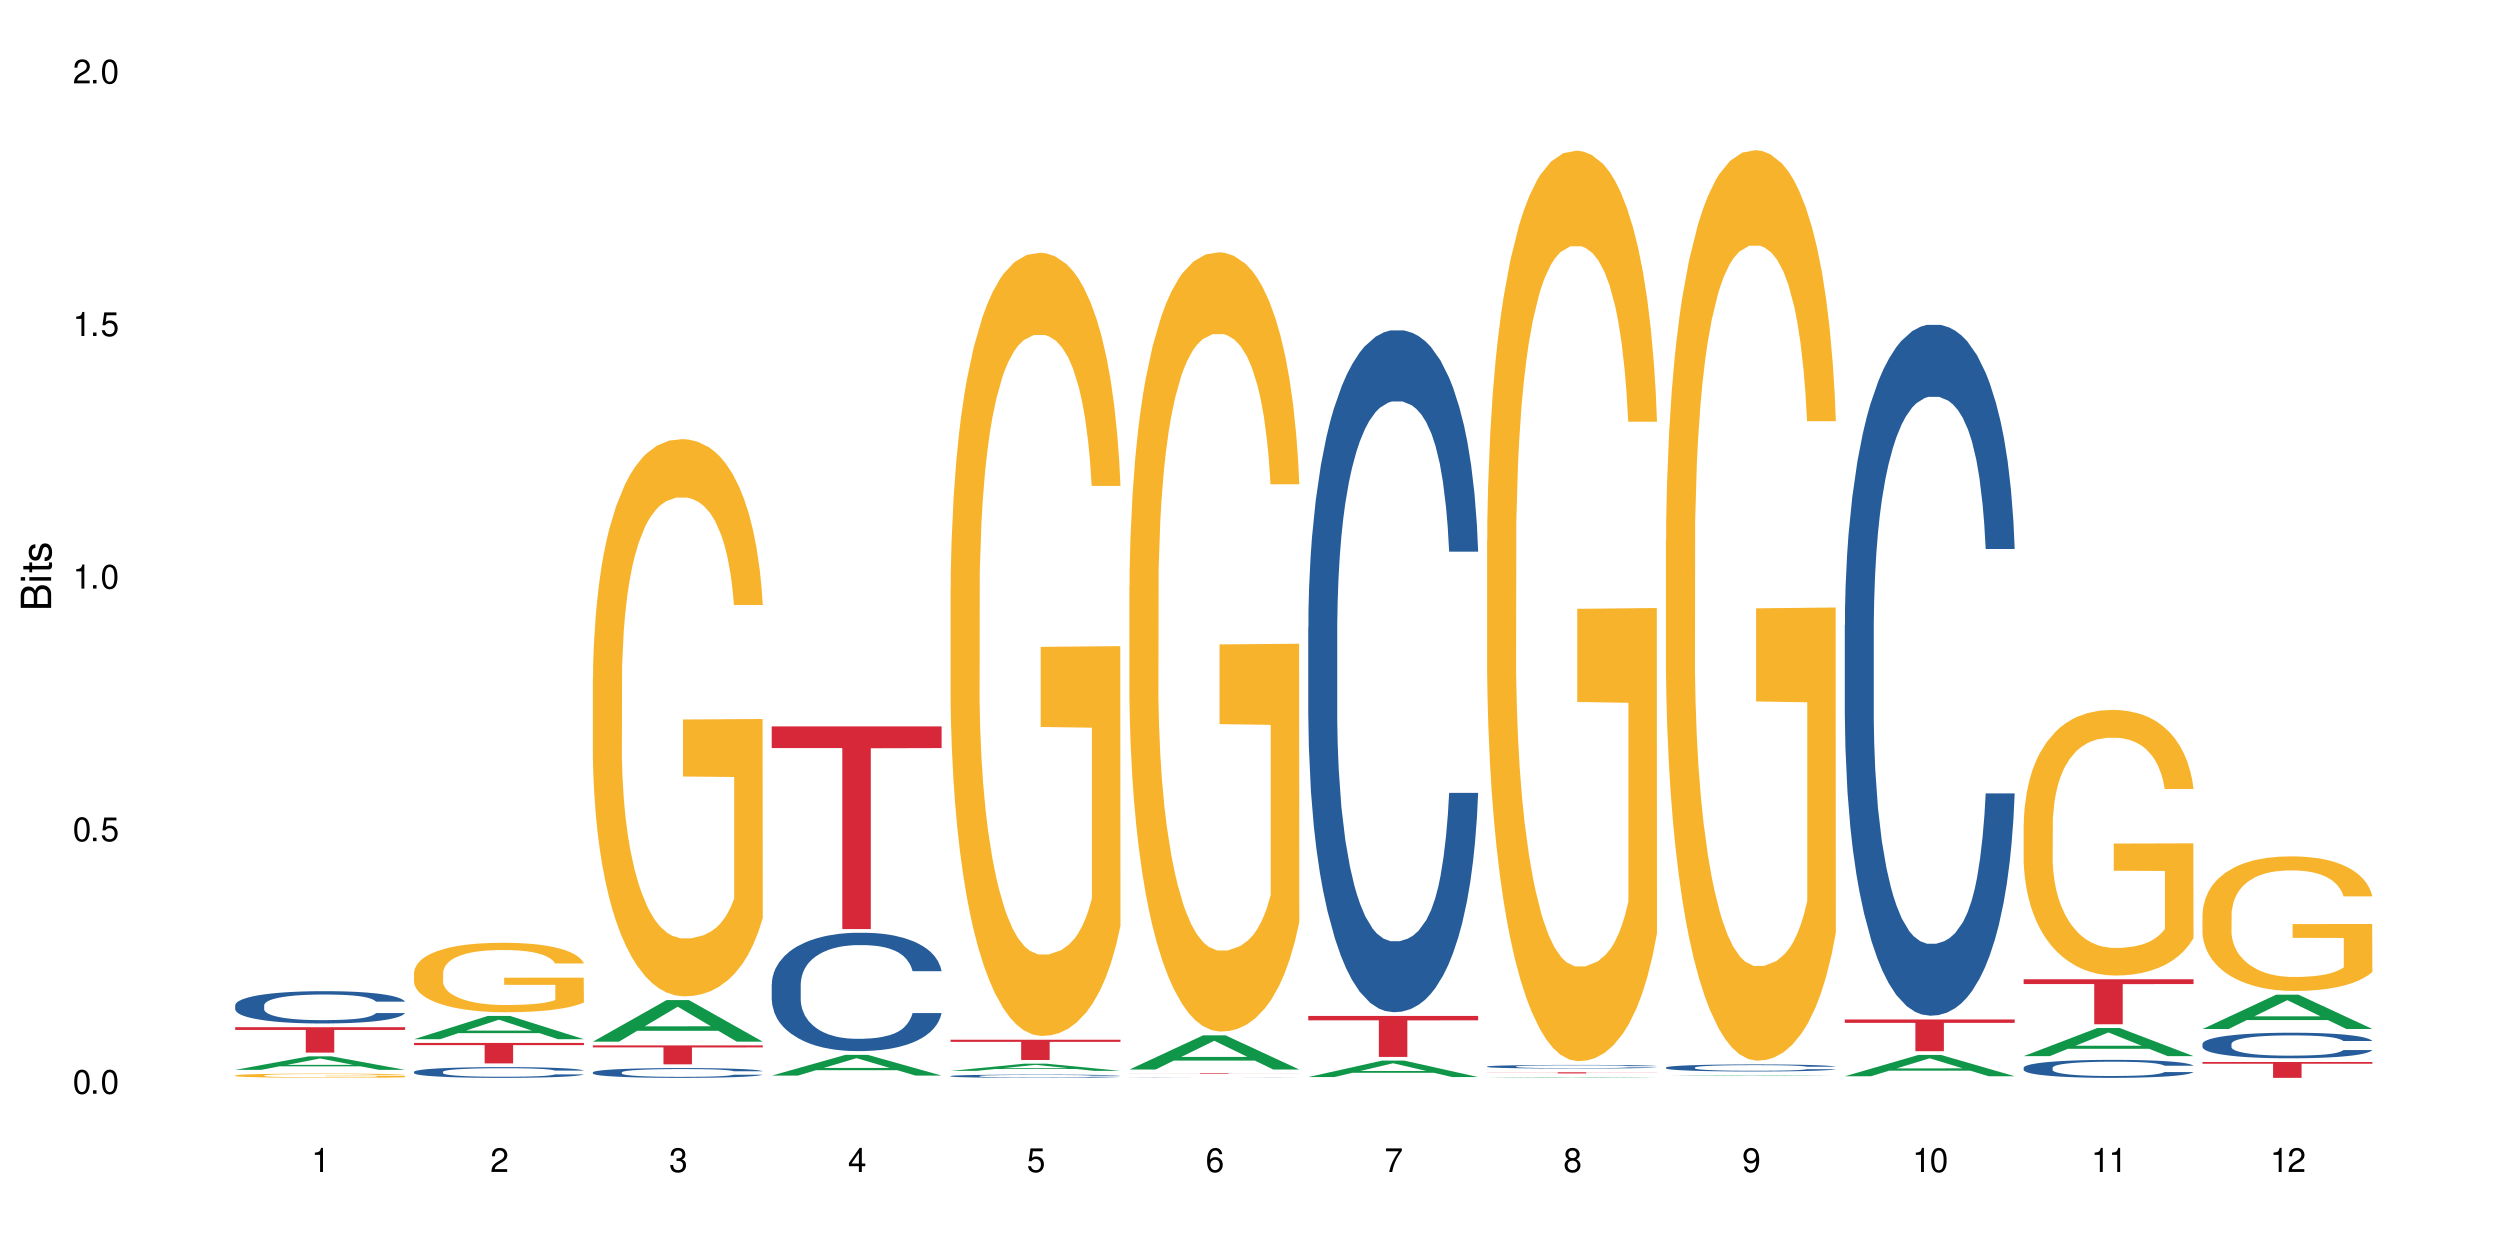 <?xml version="1.0" encoding="UTF-8"?>
<svg xmlns="http://www.w3.org/2000/svg" xmlns:xlink="http://www.w3.org/1999/xlink" width="720" height="360" viewBox="0 0 720 360">
<defs>
<g>
<g id="glyph-0-0">
</g>
<g id="glyph-0-1">
<path d="M 2.641 -6.938 C 2 -6.938 1.422 -6.656 1.078 -6.172 C 0.641 -5.562 0.406 -4.641 0.406 -3.359 C 0.406 -1.016 1.188 0.219 2.641 0.219 C 4.078 0.219 4.859 -1.016 4.859 -3.297 C 4.859 -4.641 4.656 -5.547 4.203 -6.172 C 3.844 -6.656 3.281 -6.938 2.641 -6.938 Z M 2.641 -6.188 C 3.547 -6.188 4 -5.25 4 -3.375 C 4 -1.406 3.562 -0.484 2.625 -0.484 C 1.734 -0.484 1.281 -1.438 1.281 -3.344 C 1.281 -5.25 1.734 -6.188 2.641 -6.188 Z M 2.641 -6.188 "/>
</g>
<g id="glyph-0-2">
<path d="M 1.828 -1 L 0.828 -1 L 0.828 0 L 1.828 0 Z M 1.828 -1 "/>
</g>
<g id="glyph-0-3">
<path d="M 4.562 -6.797 L 1.062 -6.797 L 0.547 -3.094 L 1.328 -3.094 C 1.719 -3.562 2.047 -3.734 2.578 -3.734 C 3.484 -3.734 4.062 -3.109 4.062 -2.094 C 4.062 -1.125 3.484 -0.531 2.578 -0.531 C 1.828 -0.531 1.375 -0.906 1.188 -1.672 L 0.328 -1.672 C 0.453 -1.109 0.547 -0.844 0.75 -0.594 C 1.125 -0.078 1.828 0.219 2.594 0.219 C 3.969 0.219 4.922 -0.781 4.922 -2.219 C 4.922 -3.562 4.031 -4.484 2.719 -4.484 C 2.25 -4.484 1.859 -4.359 1.469 -4.062 L 1.734 -5.969 L 4.562 -5.969 Z M 4.562 -6.797 "/>
</g>
<g id="glyph-0-4">
<path d="M 2.484 -4.938 L 2.484 0 L 3.328 0 L 3.328 -6.938 L 2.766 -6.938 C 2.469 -5.875 2.281 -5.734 0.984 -5.562 L 0.984 -4.938 Z M 2.484 -4.938 "/>
</g>
<g id="glyph-0-5">
<path d="M 4.859 -0.828 L 1.281 -0.828 C 1.359 -1.406 1.672 -1.781 2.5 -2.281 L 3.469 -2.828 C 4.406 -3.344 4.906 -4.062 4.906 -4.906 C 4.906 -5.484 4.672 -6.031 4.266 -6.406 C 3.859 -6.766 3.375 -6.938 2.719 -6.938 C 1.859 -6.938 1.219 -6.625 0.844 -6.031 C 0.609 -5.672 0.5 -5.234 0.484 -4.531 L 1.328 -4.531 C 1.359 -5.016 1.406 -5.281 1.531 -5.516 C 1.75 -5.938 2.188 -6.203 2.703 -6.203 C 3.469 -6.203 4.031 -5.641 4.031 -4.891 C 4.031 -4.344 3.719 -3.859 3.125 -3.516 L 2.234 -3 C 0.812 -2.172 0.406 -1.531 0.328 -0.016 L 4.859 -0.016 Z M 4.859 -0.828 "/>
</g>
<g id="glyph-0-6">
<path d="M 2.125 -3.188 L 2.578 -3.188 C 3.5 -3.188 3.984 -2.766 3.984 -1.922 C 3.984 -1.062 3.469 -0.531 2.594 -0.531 C 1.656 -0.531 1.203 -1 1.156 -2.016 L 0.312 -2.016 C 0.344 -1.453 0.438 -1.094 0.609 -0.781 C 0.953 -0.109 1.625 0.219 2.547 0.219 C 3.953 0.219 4.859 -0.625 4.859 -1.938 C 4.859 -2.828 4.516 -3.297 3.703 -3.594 C 4.344 -3.844 4.656 -4.328 4.656 -5.031 C 4.656 -6.219 3.875 -6.938 2.578 -6.938 C 1.203 -6.938 0.484 -6.172 0.453 -4.703 L 1.297 -4.703 C 1.312 -5.125 1.344 -5.359 1.453 -5.578 C 1.641 -5.969 2.062 -6.203 2.594 -6.203 C 3.344 -6.203 3.797 -5.75 3.797 -5 C 3.797 -4.516 3.609 -4.219 3.25 -4.047 C 3.016 -3.953 2.703 -3.922 2.125 -3.906 Z M 2.125 -3.188 "/>
</g>
<g id="glyph-0-7">
<path d="M 3.141 -1.672 L 3.141 0 L 3.984 0 L 3.984 -1.672 L 4.984 -1.672 L 4.984 -2.438 L 3.984 -2.438 L 3.984 -6.938 L 3.359 -6.938 L 0.266 -2.578 L 0.266 -1.672 Z M 3.141 -2.438 L 1 -2.438 L 3.141 -5.5 Z M 3.141 -2.438 "/>
</g>
<g id="glyph-0-8">
<path d="M 4.781 -5.125 C 4.609 -6.266 3.891 -6.938 2.844 -6.938 C 2.094 -6.938 1.422 -6.578 1.031 -5.953 C 0.594 -5.266 0.406 -4.422 0.406 -3.172 C 0.406 -2 0.578 -1.25 0.984 -0.641 C 1.359 -0.078 1.953 0.219 2.703 0.219 C 3.984 0.219 4.922 -0.75 4.922 -2.094 C 4.922 -3.375 4.062 -4.281 2.844 -4.281 C 2.172 -4.281 1.641 -4.031 1.281 -3.516 C 1.281 -5.234 1.828 -6.188 2.797 -6.188 C 3.391 -6.188 3.797 -5.797 3.938 -5.125 Z M 2.734 -3.531 C 3.547 -3.531 4.062 -2.953 4.062 -2.031 C 4.062 -1.156 3.484 -0.531 2.703 -0.531 C 1.922 -0.531 1.328 -1.188 1.328 -2.078 C 1.328 -2.938 1.906 -3.531 2.734 -3.531 Z M 2.734 -3.531 "/>
</g>
<g id="glyph-0-9">
<path d="M 4.984 -6.797 L 0.438 -6.797 L 0.438 -5.969 L 4.109 -5.969 C 2.5 -3.656 1.828 -2.234 1.328 0 L 2.219 0 C 2.594 -2.172 3.453 -4.047 4.984 -6.094 Z M 4.984 -6.797 "/>
</g>
<g id="glyph-0-10">
<path d="M 3.75 -3.656 C 4.469 -4.094 4.688 -4.438 4.688 -5.078 C 4.688 -6.172 3.844 -6.938 2.641 -6.938 C 1.438 -6.938 0.594 -6.172 0.594 -5.094 C 0.594 -4.438 0.812 -4.094 1.516 -3.656 C 0.734 -3.266 0.359 -2.703 0.359 -1.922 C 0.359 -0.656 1.281 0.219 2.641 0.219 C 3.984 0.219 4.922 -0.656 4.922 -1.922 C 4.922 -2.703 4.531 -3.266 3.75 -3.656 Z M 2.641 -6.188 C 3.359 -6.188 3.812 -5.75 3.812 -5.062 C 3.812 -4.406 3.344 -3.984 2.641 -3.984 C 1.922 -3.984 1.453 -4.406 1.453 -5.078 C 1.453 -5.75 1.922 -6.188 2.641 -6.188 Z M 2.641 -3.266 C 3.484 -3.266 4.062 -2.719 4.062 -1.906 C 4.062 -1.078 3.484 -0.531 2.625 -0.531 C 1.797 -0.531 1.219 -1.094 1.219 -1.906 C 1.219 -2.719 1.781 -3.266 2.641 -3.266 Z M 2.641 -3.266 "/>
</g>
<g id="glyph-0-11">
<path d="M 0.516 -1.578 C 0.672 -0.453 1.406 0.219 2.438 0.219 C 3.188 0.219 3.859 -0.141 4.266 -0.766 C 4.688 -1.453 4.891 -2.297 4.891 -3.547 C 4.891 -4.719 4.703 -5.453 4.312 -6.078 C 3.938 -6.641 3.344 -6.938 2.594 -6.938 C 1.297 -6.938 0.359 -5.969 0.359 -4.625 C 0.359 -3.344 1.234 -2.453 2.453 -2.453 C 3.094 -2.453 3.578 -2.672 4.016 -3.203 C 4 -1.484 3.469 -0.531 2.5 -0.531 C 1.906 -0.531 1.484 -0.906 1.359 -1.578 Z M 2.578 -6.203 C 3.375 -6.203 3.969 -5.531 3.969 -4.641 C 3.969 -3.797 3.391 -3.188 2.547 -3.188 C 1.734 -3.188 1.234 -3.766 1.234 -4.688 C 1.234 -5.562 1.797 -6.203 2.578 -6.203 Z M 2.578 -6.203 "/>
</g>
<g id="glyph-1-0">
</g>
<g id="glyph-1-1">
<path d="M 0 -0.953 L 0 -4.891 C 0 -5.719 -0.234 -6.344 -0.734 -6.797 C -1.188 -7.234 -1.812 -7.469 -2.5 -7.469 C -3.547 -7.469 -4.188 -7 -4.625 -5.875 C -4.984 -6.688 -5.625 -7.094 -6.531 -7.094 C -7.172 -7.094 -7.734 -6.859 -8.141 -6.391 C -8.562 -5.922 -8.75 -5.344 -8.75 -4.5 L -8.75 -0.953 Z M -4.984 -2.062 L -7.766 -2.062 L -7.766 -4.219 C -7.766 -4.844 -7.688 -5.203 -7.453 -5.5 C -7.219 -5.812 -6.859 -5.969 -6.375 -5.969 C -5.891 -5.969 -5.531 -5.812 -5.297 -5.5 C -5.062 -5.203 -4.984 -4.844 -4.984 -4.219 Z M -0.984 -2.062 L -4 -2.062 L -4 -4.781 C -4 -5.766 -3.438 -6.359 -2.484 -6.359 C -1.547 -6.359 -0.984 -5.766 -0.984 -4.781 Z M -0.984 -2.062 "/>
</g>
<g id="glyph-1-2">
<path d="M -6.281 -1.797 L -6.281 -0.797 L 0 -0.797 L 0 -1.797 Z M -8.75 -1.797 L -8.75 -0.797 L -7.484 -0.797 L -7.484 -1.797 Z M -8.75 -1.797 "/>
</g>
<g id="glyph-1-3">
<path d="M -6.281 -3.047 L -6.281 -2.016 L -8.016 -2.016 L -8.016 -1.016 L -6.281 -1.016 L -6.281 -0.172 L -5.469 -0.172 L -5.469 -1.016 L -0.719 -1.016 C -0.078 -1.016 0.281 -1.453 0.281 -2.234 C 0.281 -2.5 0.25 -2.719 0.188 -3.047 L -0.641 -3.047 C -0.609 -2.906 -0.594 -2.766 -0.594 -2.562 C -0.594 -2.141 -0.719 -2.016 -1.156 -2.016 L -5.469 -2.016 L -5.469 -3.047 Z M -6.281 -3.047 "/>
</g>
<g id="glyph-1-4">
<path d="M -4.531 -5.25 C -5.766 -5.25 -6.469 -4.422 -6.469 -2.969 C -6.469 -1.516 -5.719 -0.562 -4.547 -0.562 C -3.562 -0.562 -3.094 -1.062 -2.734 -2.562 L -2.516 -3.484 C -2.344 -4.188 -2.094 -4.469 -1.641 -4.469 C -1.047 -4.469 -0.641 -3.875 -0.641 -3 C -0.641 -2.453 -0.797 -2 -1.062 -1.75 C -1.25 -1.594 -1.422 -1.531 -1.875 -1.469 L -1.875 -0.406 C -0.422 -0.453 0.281 -1.266 0.281 -2.922 C 0.281 -4.5 -0.5 -5.516 -1.719 -5.516 C -2.656 -5.516 -3.172 -4.984 -3.469 -3.734 L -3.703 -2.766 C -3.891 -1.953 -4.156 -1.609 -4.594 -1.609 C -5.188 -1.609 -5.547 -2.125 -5.547 -2.938 C -5.547 -3.75 -5.203 -4.172 -4.531 -4.203 Z M -4.531 -5.25 "/>
</g>
</g>
</defs>
<rect x="-72" y="-36" width="864" height="432" fill="rgb(100%, 100%, 100%)" fill-opacity="1"/>
<path fill-rule="nonzero" fill="rgb(6.275%, 58.824%, 28.235%)" fill-opacity="1" d="M 67.73 308.117 L 67.785 308.113 L 88.957 304.219 L 95.387 304.219 L 116.664 308.121 L 109.188 308.121 L 103.855 307.102 L 80.488 307.102 L 75.258 308.117 L 67.73 308.117 L 82.734 306.684 L 101.711 306.68 L 92.25 304.859 L 92.145 304.855 L 92.039 304.867 L 82.684 306.68 L 82.734 306.684 Z M 67.73 308.117 "/>
<path fill-rule="nonzero" fill="rgb(14.51%, 36.078%, 60%)" fill-opacity="1" d="M 67.73 289.508 L 67.789 289.5 L 67.789 289.297 L 67.969 288.973 L 68.387 288.566 L 68.805 288.285 L 69.879 287.785 L 71.371 287.301 L 72.922 286.926 L 74.055 286.703 L 75.07 286.535 L 77.398 286.219 L 78.891 286.059 L 80.5 285.914 L 82.469 285.77 L 83.902 285.684 L 87.125 285.547 L 89.512 285.488 L 91.363 285.461 L 95.359 285.461 L 97.746 285.496 L 99.477 285.539 L 101.387 285.605 L 102.996 285.684 L 105.801 285.871 L 108.309 286.109 L 109.441 286.246 L 111.234 286.508 L 112.605 286.762 L 113.559 286.984 L 114.633 287.301 L 115.59 287.68 L 116.305 288.113 L 116.664 288.48 L 108.309 288.48 L 107.891 288.141 L 107.414 287.875 L 106.52 287.527 L 105.625 287.281 L 104.371 287.035 L 103.238 286.875 L 101.684 286.711 L 100.312 286.609 L 98.879 286.535 L 97.508 286.484 L 94.883 286.434 L 91.84 286.434 L 90.707 286.449 L 88.379 286.516 L 87.125 286.578 L 85.336 286.695 L 84.082 286.805 L 82.59 286.977 L 81.574 287.121 L 80.32 287.34 L 79.426 287.535 L 78.414 287.816 L 77.816 288.031 L 77.277 288.27 L 76.801 288.547 L 76.441 288.848 L 76.203 289.16 L 76.086 289.465 L 76.086 290.785 L 76.203 291.09 L 76.504 291.445 L 77.277 291.965 L 78.414 292.414 L 79.727 292.773 L 80.977 293.027 L 81.695 293.148 L 82.648 293.281 L 84.141 293.453 L 86.289 293.621 L 87.543 293.691 L 89.453 293.758 L 91.422 293.793 L 94.047 293.793 L 96.375 293.758 L 97.926 293.715 L 99.535 293.648 L 101.746 293.504 L 103.117 293.367 L 104.312 293.207 L 105.207 293.047 L 105.801 292.91 L 106.699 292.645 L 107.414 292.355 L 107.949 292.059 L 108.309 291.77 L 116.664 291.77 L 116.305 292.109 L 115.77 292.441 L 115.23 292.688 L 114.395 292.984 L 113.441 293.25 L 112.066 293.547 L 110.934 293.742 L 109.441 293.953 L 108.07 294.117 L 106.578 294.262 L 104.371 294.43 L 102.938 294.516 L 101.387 294.594 L 99.535 294.66 L 97.211 294.719 L 94.703 294.754 L 92.375 294.762 L 89.871 294.746 L 88.02 294.711 L 85.574 294.633 L 82.531 294.48 L 80.32 294.32 L 78.59 294.16 L 77.102 293.988 L 75.43 293.758 L 73.281 293.387 L 71.969 293.098 L 71.074 292.859 L 70.059 292.527 L 69.344 292.23 L 68.508 291.754 L 67.91 291.148 L 67.73 290.684 Z M 67.73 289.508 "/>
<path fill-rule="nonzero" fill="rgb(96.863%, 70.196%, 16.863%)" fill-opacity="1" d="M 67.73 309.723 L 67.789 309.719 L 67.789 309.695 L 68.031 309.648 L 68.625 309.578 L 69.402 309.52 L 70.238 309.477 L 70.773 309.453 L 71.668 309.418 L 72.445 309.395 L 74.414 309.344 L 76.922 309.297 L 78.293 309.273 L 79.844 309.258 L 82.051 309.234 L 83.066 309.227 L 86.172 309.211 L 89.691 309.199 L 93.57 309.195 L 95.359 309.195 L 97.805 309.199 L 101.148 309.211 L 103.059 309.223 L 104.551 309.234 L 106.102 309.25 L 108.012 309.273 L 109.801 309.297 L 111.234 309.324 L 112.664 309.359 L 113.859 309.395 L 114.871 309.434 L 115.77 309.48 L 116.305 309.52 L 116.664 309.559 L 108.367 309.559 L 107.891 309.52 L 107.355 309.492 L 106.461 309.453 L 105.562 309.426 L 104.668 309.406 L 102.996 309.375 L 101.566 309.359 L 99.777 309.344 L 98.047 309.332 L 96.074 309.324 L 91.719 309.324 L 88.855 309.332 L 87.184 309.34 L 85.992 309.348 L 84.32 309.367 L 83.305 309.379 L 82.707 309.387 L 80.918 309.422 L 79.727 309.453 L 79.07 309.477 L 78.234 309.508 L 77.637 309.539 L 76.98 309.586 L 76.621 309.617 L 76.145 309.695 L 76.086 309.898 L 76.266 309.941 L 76.621 309.984 L 77.102 310.027 L 77.816 310.07 L 78.531 310.102 L 79.785 310.145 L 80.859 310.176 L 81.695 310.191 L 83.305 310.223 L 83.961 310.234 L 85.512 310.254 L 87.125 310.27 L 89.094 310.281 L 90.586 310.289 L 92.973 310.297 L 96.016 310.297 L 99.598 310.289 L 101.863 310.281 L 103.414 310.27 L 104.43 310.262 L 105.684 310.25 L 106.578 310.238 L 107.414 310.227 L 108.43 310.207 L 108.43 309.941 L 93.688 309.938 L 93.688 309.812 L 116.602 309.812 L 116.664 310.25 L 115.41 310.281 L 113.859 310.309 L 112.367 310.332 L 110.816 310.352 L 108.605 310.371 L 106.816 310.387 L 104.07 310.402 L 101.566 310.41 L 98.941 310.418 L 96.613 310.422 L 91.422 310.422 L 88.797 310.414 L 86.707 310.406 L 84.797 310.395 L 82.887 310.379 L 80.5 310.355 L 78.949 310.336 L 77.34 310.312 L 75.727 310.285 L 74.297 310.254 L 73.34 310.23 L 72.387 310.203 L 71.371 310.172 L 70.418 310.133 L 69.699 310.098 L 69.043 310.059 L 68.566 310.023 L 68.09 309.973 L 67.852 309.93 L 67.73 309.895 Z M 67.73 309.723 "/>
<path fill-rule="nonzero" fill="rgb(83.922%, 15.686%, 22.353%)" fill-opacity="1" d="M 67.73 295.836 L 116.664 295.836 L 116.664 296.617 L 96.27 296.625 L 96.27 303.148 L 88.066 303.148 L 88.066 296.633 L 87.945 296.617 L 67.73 296.617 Z M 67.73 295.836 "/>
<path fill-rule="nonzero" fill="rgb(6.275%, 58.824%, 28.235%)" fill-opacity="1" d="M 119.238 299.285 L 119.289 299.277 L 140.465 292.598 L 146.895 292.598 L 168.172 299.293 L 160.695 299.293 L 155.363 297.543 L 131.996 297.543 L 126.766 299.285 L 119.238 299.285 L 134.242 296.82 L 153.219 296.816 L 143.758 293.691 L 143.652 293.688 L 143.547 293.707 L 134.191 296.816 L 134.242 296.82 Z M 119.238 299.285 "/>
<path fill-rule="nonzero" fill="rgb(14.51%, 36.078%, 60%)" fill-opacity="1" d="M 119.238 308.676 L 119.297 308.672 L 119.297 308.605 L 119.477 308.496 L 119.895 308.363 L 120.312 308.27 L 121.387 308.102 L 122.879 307.941 L 124.43 307.816 L 125.562 307.742 L 126.578 307.688 L 128.906 307.582 L 130.398 307.527 L 132.008 307.48 L 133.977 307.43 L 135.41 307.402 L 138.633 307.359 L 141.02 307.34 L 142.871 307.328 L 146.867 307.328 L 149.254 307.34 L 150.984 307.355 L 152.895 307.379 L 154.504 307.402 L 157.309 307.465 L 159.816 307.543 L 160.949 307.59 L 162.742 307.676 L 164.113 307.762 L 165.066 307.836 L 166.141 307.941 L 167.098 308.066 L 167.812 308.211 L 168.172 308.332 L 159.816 308.332 L 159.398 308.219 L 158.922 308.133 L 158.027 308.016 L 157.133 307.934 L 155.879 307.852 L 154.746 307.801 L 153.191 307.746 L 151.82 307.711 L 150.387 307.688 L 149.016 307.668 L 146.391 307.652 L 143.348 307.652 L 142.211 307.656 L 139.887 307.68 L 138.633 307.699 L 136.844 307.738 L 135.59 307.777 L 134.098 307.832 L 133.082 307.883 L 131.828 307.953 L 130.934 308.02 L 129.922 308.113 L 129.324 308.184 L 128.785 308.262 L 128.309 308.355 L 127.949 308.457 L 127.711 308.559 L 127.594 308.66 L 127.594 309.102 L 127.711 309.203 L 128.012 309.32 L 128.785 309.492 L 129.922 309.645 L 131.234 309.762 L 132.484 309.848 L 133.203 309.887 L 134.156 309.93 L 135.648 309.988 L 137.797 310.043 L 139.051 310.066 L 140.961 310.09 L 142.93 310.102 L 145.555 310.102 L 147.883 310.09 L 149.434 310.074 L 151.043 310.055 L 153.254 310.004 L 154.625 309.961 L 155.816 309.906 L 156.715 309.852 L 157.309 309.809 L 158.207 309.719 L 158.922 309.621 L 159.457 309.523 L 159.816 309.43 L 168.172 309.43 L 167.812 309.543 L 167.277 309.652 L 166.738 309.734 L 165.902 309.832 L 164.949 309.922 L 163.574 310.02 L 162.441 310.082 L 160.949 310.156 L 159.578 310.207 L 158.086 310.258 L 155.879 310.312 L 154.445 310.34 L 152.895 310.367 L 151.043 310.391 L 148.719 310.41 L 146.211 310.422 L 143.883 310.422 L 141.379 310.418 L 139.527 310.406 L 137.082 310.383 L 134.039 310.328 L 131.828 310.277 L 130.098 310.223 L 128.605 310.164 L 126.938 310.09 L 124.789 309.965 L 123.477 309.867 L 122.582 309.789 L 121.566 309.68 L 120.852 309.582 L 120.016 309.422 L 119.418 309.223 L 119.238 309.066 Z M 119.238 308.676 "/>
<path fill-rule="nonzero" fill="rgb(96.863%, 70.196%, 16.863%)" fill-opacity="1" d="M 119.238 280.086 L 119.297 280.066 L 119.297 279.703 L 119.535 278.879 L 120.133 277.746 L 120.91 276.812 L 121.746 276.082 L 122.281 275.699 L 123.176 275.152 L 123.953 274.75 L 125.922 273.926 L 128.43 273.16 L 129.801 272.828 L 131.352 272.52 L 133.559 272.172 L 134.574 272.043 L 137.676 271.75 L 141.199 271.57 L 145.078 271.512 L 146.867 271.531 L 149.312 271.605 L 152.656 271.805 L 154.566 271.988 L 156.059 272.172 L 157.609 272.41 L 159.52 272.773 L 161.309 273.215 L 162.742 273.652 L 164.172 274.199 L 165.367 274.785 L 166.379 275.426 L 167.277 276.191 L 167.812 276.832 L 168.172 277.473 L 159.875 277.473 L 159.398 276.832 L 158.863 276.34 L 157.965 275.734 L 157.07 275.297 L 156.176 274.949 L 154.504 274.473 L 153.074 274.184 L 151.281 273.926 L 149.551 273.762 L 147.582 273.652 L 146.391 273.617 L 143.227 273.617 L 140.363 273.742 L 138.691 273.891 L 137.5 274.035 L 135.828 274.309 L 134.812 274.527 L 134.215 274.676 L 132.426 275.242 L 131.234 275.754 L 130.578 276.102 L 129.742 276.648 L 129.145 277.145 L 128.488 277.875 L 128.129 278.422 L 127.652 279.664 L 127.594 282.953 L 127.773 283.648 L 128.129 284.398 L 128.605 285.055 L 129.324 285.75 L 130.039 286.281 L 131.293 286.992 L 132.367 287.469 L 133.203 287.781 L 134.812 288.273 L 135.469 288.438 L 137.02 288.766 L 138.633 289.023 L 140.602 289.242 L 142.094 289.352 L 144.48 289.441 L 147.523 289.441 L 151.105 289.332 L 153.371 289.188 L 154.922 289.039 L 155.938 288.914 L 157.191 288.711 L 158.086 288.527 L 158.922 288.328 L 159.938 288.016 L 159.938 283.648 L 145.195 283.629 L 145.195 281.582 L 168.109 281.566 L 168.172 288.711 L 166.918 289.207 L 165.367 289.68 L 163.875 290.047 L 162.324 290.355 L 160.113 290.703 L 158.324 290.922 L 155.578 291.18 L 153.074 291.344 L 150.449 291.453 L 148.121 291.508 L 145.375 291.527 L 142.93 291.488 L 140.305 291.379 L 138.215 291.234 L 136.305 291.051 L 134.395 290.812 L 132.008 290.43 L 130.457 290.117 L 128.848 289.734 L 127.234 289.277 L 125.801 288.785 L 124.848 288.402 L 123.895 287.961 L 122.879 287.414 L 121.926 286.793 L 121.207 286.227 L 120.551 285.586 L 120.074 284.984 L 119.598 284.16 L 119.359 283.504 L 119.238 282.938 Z M 119.238 280.086 "/>
<path fill-rule="nonzero" fill="rgb(83.922%, 15.686%, 22.353%)" fill-opacity="1" d="M 119.238 300.363 L 168.172 300.363 L 168.172 300.996 L 147.777 301 L 147.777 306.258 L 139.574 306.258 L 139.574 301.008 L 139.453 300.996 L 119.238 300.996 Z M 119.238 300.363 "/>
<path fill-rule="nonzero" fill="rgb(6.275%, 58.824%, 28.235%)" fill-opacity="1" d="M 170.746 299.992 L 170.797 299.98 L 191.973 288.023 L 198.402 288.023 L 219.68 300.004 L 212.203 300.004 L 206.871 296.875 L 183.504 296.875 L 178.273 299.992 L 170.746 299.992 L 185.75 295.582 L 204.727 295.57 L 195.266 289.98 L 195.16 289.973 L 195.055 290.004 L 185.699 295.57 L 185.75 295.582 Z M 170.746 299.992 "/>
<path fill-rule="nonzero" fill="rgb(14.51%, 36.078%, 60%)" fill-opacity="1" d="M 170.746 308.828 L 170.805 308.828 L 170.805 308.766 L 170.984 308.668 L 171.402 308.543 L 171.82 308.457 L 172.895 308.305 L 174.387 308.156 L 175.938 308.043 L 177.07 307.977 L 178.086 307.926 L 180.414 307.832 L 181.906 307.781 L 183.516 307.738 L 185.484 307.695 L 186.918 307.668 L 190.141 307.625 L 192.527 307.609 L 194.375 307.602 L 198.375 307.602 L 200.762 307.609 L 202.492 307.625 L 204.402 307.645 L 206.012 307.668 L 208.816 307.723 L 211.324 307.797 L 212.457 307.84 L 214.25 307.918 L 215.621 307.996 L 216.574 308.062 L 217.648 308.156 L 218.605 308.273 L 219.32 308.406 L 219.68 308.516 L 211.324 308.516 L 210.906 308.414 L 210.43 308.332 L 209.535 308.227 L 208.641 308.152 L 207.387 308.078 L 206.25 308.027 L 204.699 307.98 L 203.328 307.949 L 201.895 307.926 L 200.523 307.91 L 197.898 307.895 L 194.855 307.895 L 193.719 307.898 L 191.395 307.922 L 190.141 307.938 L 188.352 307.977 L 187.098 308.008 L 185.605 308.059 L 184.59 308.105 L 183.336 308.172 L 182.441 308.23 L 181.426 308.316 L 180.832 308.379 L 180.293 308.453 L 179.816 308.539 L 179.457 308.629 L 179.219 308.723 L 179.102 308.816 L 179.102 309.215 L 179.219 309.309 L 179.52 309.418 L 180.293 309.574 L 181.426 309.711 L 182.742 309.82 L 183.992 309.898 L 184.711 309.934 L 185.664 309.973 L 187.156 310.027 L 189.305 310.078 L 190.559 310.098 L 192.469 310.117 L 194.438 310.129 L 197.062 310.129 L 199.391 310.117 L 200.941 310.105 L 202.551 310.086 L 204.762 310.043 L 206.133 310 L 207.324 309.949 L 208.223 309.902 L 208.816 309.859 L 209.711 309.781 L 210.43 309.691 L 210.965 309.602 L 211.324 309.516 L 219.68 309.516 L 219.32 309.617 L 218.785 309.719 L 218.246 309.793 L 217.41 309.883 L 216.457 309.965 L 215.082 310.055 L 213.949 310.113 L 212.457 310.18 L 211.086 310.227 L 209.594 310.27 L 207.387 310.324 L 205.953 310.348 L 204.402 310.371 L 202.551 310.391 L 200.227 310.41 L 197.719 310.422 L 195.391 310.422 L 192.887 310.418 L 191.035 310.406 L 188.59 310.383 L 185.547 310.34 L 183.336 310.289 L 181.605 310.238 L 180.113 310.188 L 178.445 310.117 L 176.297 310.004 L 174.984 309.918 L 174.086 309.844 L 173.074 309.746 L 172.355 309.656 L 171.523 309.512 L 170.926 309.328 L 170.746 309.184 Z M 170.746 308.828 "/>
<path fill-rule="nonzero" fill="rgb(96.863%, 70.196%, 16.863%)" fill-opacity="1" d="M 170.746 195.199 L 170.805 195.051 L 170.805 192.121 L 171.043 185.523 L 171.641 176.438 L 172.418 168.961 L 173.254 163.098 L 173.789 160.02 L 174.684 155.621 L 175.461 152.398 L 177.43 145.801 L 179.938 139.645 L 181.309 137.008 L 182.859 134.516 L 185.066 131.73 L 186.082 130.707 L 189.184 128.359 L 192.707 126.895 L 196.586 126.453 L 198.375 126.602 L 200.82 127.188 L 204.164 128.801 L 206.074 130.266 L 207.566 131.73 L 209.117 133.637 L 211.027 136.566 L 212.816 140.086 L 214.25 143.605 L 215.68 148 L 216.875 152.691 L 217.887 157.82 L 218.785 163.977 L 219.32 169.109 L 219.68 174.238 L 211.383 174.238 L 210.906 169.109 L 210.371 165.148 L 209.473 160.312 L 208.578 156.797 L 207.684 154.012 L 206.012 150.199 L 204.582 147.855 L 202.789 145.801 L 201.059 144.484 L 199.09 143.605 L 197.898 143.312 L 194.734 143.312 L 191.871 144.336 L 190.199 145.508 L 189.008 146.684 L 187.336 148.879 L 186.32 150.641 L 185.723 151.812 L 183.934 156.355 L 182.742 160.461 L 182.086 163.246 L 181.25 167.641 L 180.652 171.598 L 179.996 177.461 L 179.637 181.859 L 179.16 191.828 L 179.102 218.211 L 179.281 223.777 L 179.637 229.789 L 180.113 235.066 L 180.832 240.637 L 181.547 244.887 L 182.801 250.602 L 183.875 254.414 L 184.711 256.906 L 186.32 260.863 L 186.977 262.18 L 188.527 264.82 L 190.141 266.871 L 192.109 268.629 L 193.602 269.512 L 195.988 270.242 L 199.031 270.242 L 202.613 269.363 L 204.879 268.191 L 206.43 267.02 L 207.445 265.992 L 208.699 264.379 L 209.594 262.914 L 210.43 261.301 L 211.445 258.809 L 211.445 223.777 L 196.703 223.633 L 196.703 207.215 L 219.617 207.07 L 219.68 264.379 L 218.426 268.336 L 216.875 272.148 L 215.383 275.078 L 213.832 277.57 L 211.621 280.355 L 209.832 282.117 L 207.086 284.168 L 204.582 285.488 L 201.957 286.367 L 199.629 286.805 L 196.883 286.953 L 194.438 286.66 L 191.812 285.781 L 189.723 284.605 L 187.812 283.141 L 185.902 281.234 L 183.516 278.156 L 181.965 275.668 L 180.355 272.59 L 178.742 268.922 L 177.309 264.965 L 176.355 261.887 L 175.402 258.371 L 174.387 253.973 L 173.43 248.988 L 172.715 244.445 L 172.059 239.316 L 171.582 234.48 L 171.105 227.883 L 170.867 222.605 L 170.746 218.062 Z M 170.746 195.199 "/>
<path fill-rule="nonzero" fill="rgb(83.922%, 15.686%, 22.353%)" fill-opacity="1" d="M 170.746 301.074 L 219.68 301.074 L 219.68 301.66 L 199.285 301.664 L 199.285 306.527 L 191.078 306.527 L 191.078 301.668 L 190.961 301.66 L 170.746 301.66 Z M 170.746 301.074 "/>
<path fill-rule="nonzero" fill="rgb(6.275%, 58.824%, 28.235%)" fill-opacity="1" d="M 222.254 309.773 L 222.305 309.766 L 243.48 303.797 L 249.91 303.797 L 271.188 309.777 L 263.711 309.777 L 258.379 308.215 L 235.008 308.215 L 229.781 309.773 L 222.254 309.773 L 237.258 307.57 L 256.234 307.566 L 246.773 304.773 L 246.668 304.77 L 246.562 304.785 L 237.207 307.566 L 237.258 307.57 Z M 222.254 309.773 "/>
<path fill-rule="nonzero" fill="rgb(14.51%, 36.078%, 60%)" fill-opacity="1" d="M 222.254 283.469 L 222.312 283.438 L 222.312 282.691 L 222.492 281.508 L 222.91 280.012 L 223.328 278.984 L 224.402 277.145 L 225.895 275.367 L 227.445 273.996 L 228.578 273.188 L 229.594 272.566 L 231.922 271.41 L 233.414 270.82 L 235.023 270.289 L 236.992 269.762 L 238.426 269.449 L 241.648 268.949 L 244.035 268.734 L 245.883 268.641 L 249.883 268.641 L 252.27 268.762 L 254 268.918 L 255.91 269.168 L 257.52 269.449 L 260.324 270.133 L 262.832 271.008 L 263.965 271.504 L 265.754 272.473 L 267.129 273.406 L 268.082 274.215 L 269.156 275.367 L 270.113 276.77 L 270.828 278.359 L 271.188 279.699 L 262.832 279.699 L 262.414 278.453 L 261.938 277.488 L 261.043 276.211 L 260.145 275.305 L 258.895 274.402 L 257.758 273.812 L 256.207 273.219 L 254.836 272.844 L 253.402 272.566 L 252.031 272.379 L 249.406 272.191 L 246.363 272.191 L 245.227 272.254 L 242.902 272.504 L 241.648 272.719 L 239.855 273.156 L 238.605 273.562 L 237.113 274.184 L 236.098 274.715 L 234.844 275.523 L 233.949 276.242 L 232.934 277.27 L 232.34 278.047 L 231.801 278.922 L 231.324 279.949 L 230.965 281.039 L 230.727 282.191 L 230.609 283.312 L 230.609 288.145 L 230.727 289.266 L 231.027 290.574 L 231.801 292.473 L 232.934 294.125 L 234.25 295.434 L 235.5 296.367 L 236.219 296.805 L 237.172 297.305 L 238.664 297.926 L 240.812 298.551 L 242.066 298.797 L 243.977 299.047 L 245.945 299.172 L 248.57 299.172 L 250.898 299.047 L 252.449 298.891 L 254.059 298.641 L 256.266 298.113 L 257.641 297.613 L 258.832 297.023 L 259.73 296.43 L 260.324 295.934 L 261.219 294.965 L 261.938 293.906 L 262.473 292.816 L 262.832 291.758 L 271.188 291.758 L 270.828 293.004 L 270.289 294.219 L 269.754 295.121 L 268.918 296.211 L 267.965 297.18 L 266.59 298.27 L 265.457 298.984 L 263.965 299.766 L 262.594 300.355 L 261.102 300.887 L 258.895 301.508 L 257.461 301.82 L 255.91 302.102 L 254.059 302.352 L 251.73 302.566 L 249.227 302.691 L 246.898 302.723 L 244.391 302.66 L 242.543 302.535 L 240.098 302.258 L 237.051 301.695 L 234.844 301.105 L 233.113 300.512 L 231.621 299.891 L 229.953 299.047 L 227.805 297.676 L 226.492 296.617 L 225.594 295.746 L 224.582 294.531 L 223.863 293.438 L 223.031 291.695 L 222.434 289.484 L 222.254 287.77 Z M 222.254 283.469 "/>
<path fill-rule="nonzero" fill="rgb(83.922%, 15.686%, 22.353%)" fill-opacity="1" d="M 222.254 209.199 L 271.188 209.199 L 271.188 215.445 L 250.793 215.5 L 250.793 267.566 L 242.586 267.566 L 242.586 215.555 L 242.469 215.445 L 222.254 215.445 Z M 222.254 209.199 "/>
<path fill-rule="nonzero" fill="rgb(6.275%, 58.824%, 28.235%)" fill-opacity="1" d="M 273.762 308.41 L 273.812 308.41 L 294.984 306.344 L 301.418 306.344 L 322.695 308.414 L 315.219 308.414 L 309.887 307.875 L 286.516 307.875 L 281.289 308.41 L 273.762 308.41 L 288.766 307.648 L 307.742 307.648 L 298.281 306.684 L 298.176 306.68 L 298.07 306.688 L 288.711 307.648 L 288.766 307.648 Z M 273.762 308.41 "/>
<path fill-rule="nonzero" fill="rgb(14.51%, 36.078%, 60%)" fill-opacity="1" d="M 273.762 309.895 L 273.82 309.895 L 273.82 309.871 L 274 309.84 L 274.418 309.797 L 274.836 309.77 L 275.91 309.719 L 277.402 309.672 L 278.953 309.633 L 280.086 309.609 L 281.102 309.594 L 283.43 309.562 L 284.922 309.547 L 286.531 309.531 L 288.5 309.516 L 289.934 309.508 L 293.156 309.496 L 295.543 309.488 L 297.391 309.484 L 301.391 309.484 L 303.777 309.488 L 305.508 309.492 L 307.418 309.5 L 309.027 309.508 L 311.832 309.527 L 314.34 309.551 L 315.473 309.566 L 317.262 309.59 L 318.637 309.617 L 319.59 309.641 L 320.664 309.672 L 321.621 309.711 L 322.336 309.754 L 322.695 309.789 L 314.34 309.789 L 313.922 309.758 L 313.445 309.73 L 312.551 309.695 L 311.652 309.668 L 310.402 309.645 L 309.266 309.629 L 307.715 309.613 L 306.344 309.602 L 304.91 309.594 L 303.539 309.59 L 300.914 309.582 L 297.871 309.582 L 296.734 309.586 L 294.41 309.594 L 293.156 309.598 L 291.363 309.609 L 290.113 309.621 L 288.621 309.637 L 287.605 309.652 L 286.352 309.676 L 285.457 309.695 L 284.441 309.723 L 283.848 309.746 L 283.309 309.77 L 282.832 309.797 L 282.473 309.828 L 282.234 309.859 L 282.117 309.891 L 282.117 310.023 L 282.234 310.055 L 282.535 310.09 L 283.309 310.141 L 284.441 310.188 L 285.754 310.223 L 287.008 310.25 L 287.727 310.262 L 288.68 310.273 L 290.172 310.293 L 292.32 310.309 L 293.574 310.316 L 295.484 310.32 L 297.453 310.324 L 300.078 310.324 L 302.406 310.32 L 303.957 310.316 L 305.566 310.312 L 307.773 310.297 L 309.148 310.281 L 310.34 310.266 L 311.234 310.25 L 311.832 310.238 L 312.727 310.211 L 313.445 310.18 L 313.98 310.152 L 314.34 310.121 L 322.695 310.121 L 322.336 310.156 L 321.797 310.188 L 321.262 310.215 L 320.426 310.246 L 319.473 310.27 L 318.098 310.301 L 316.965 310.32 L 315.473 310.344 L 314.102 310.359 L 312.609 310.371 L 310.402 310.391 L 308.969 310.398 L 307.418 310.406 L 305.566 310.414 L 303.238 310.418 L 300.734 310.422 L 295.898 310.422 L 294.051 310.418 L 291.605 310.41 L 288.559 310.395 L 286.352 310.379 L 284.621 310.363 L 283.129 310.344 L 281.461 310.32 L 279.312 310.285 L 278 310.254 L 277.102 310.23 L 276.09 310.199 L 275.371 310.168 L 274.535 310.121 L 273.941 310.059 L 273.762 310.012 Z M 273.762 309.895 "/>
<path fill-rule="nonzero" fill="rgb(96.863%, 70.196%, 16.863%)" fill-opacity="1" d="M 273.762 169.402 L 273.82 169.195 L 273.82 165.074 L 274.059 155.805 L 274.656 143.031 L 275.434 132.527 L 276.27 124.285 L 276.805 119.961 L 277.699 113.781 L 278.477 109.246 L 280.445 99.977 L 282.949 91.324 L 284.324 87.617 L 285.875 84.113 L 288.082 80.199 L 289.098 78.758 L 292.199 75.461 L 295.723 73.402 L 299.602 72.785 L 301.391 72.992 L 303.836 73.812 L 307.18 76.082 L 309.09 78.141 L 310.578 80.199 L 312.133 82.879 L 314.039 87 L 315.832 91.941 L 317.262 96.887 L 318.695 103.066 L 319.891 109.66 L 320.902 116.871 L 321.797 125.523 L 322.336 132.73 L 322.695 139.941 L 314.398 139.941 L 313.922 132.73 L 313.383 127.172 L 312.488 120.371 L 311.594 115.43 L 310.699 111.512 L 309.027 106.156 L 307.598 102.863 L 305.805 99.977 L 304.074 98.125 L 302.105 96.887 L 300.914 96.477 L 297.75 96.477 L 294.887 97.918 L 293.215 99.566 L 292.02 101.215 L 290.352 104.305 L 289.336 106.777 L 288.738 108.422 L 286.949 114.809 L 285.754 120.578 L 285.098 124.492 L 284.266 130.672 L 283.668 136.234 L 283.012 144.477 L 282.652 150.656 L 282.176 164.664 L 282.117 201.746 L 282.293 209.574 L 282.652 218.02 L 283.129 225.434 L 283.848 233.266 L 284.562 239.238 L 285.816 247.273 L 286.891 252.629 L 287.727 256.129 L 289.336 261.691 L 289.992 263.547 L 291.543 267.254 L 293.156 270.141 L 295.125 272.609 L 296.617 273.848 L 299.004 274.879 L 302.047 274.879 L 305.625 273.641 L 307.895 271.992 L 309.445 270.344 L 310.461 268.902 L 311.715 266.637 L 312.609 264.578 L 313.445 262.312 L 314.457 258.809 L 314.457 209.574 L 299.719 209.367 L 299.719 186.293 L 322.633 186.09 L 322.695 266.637 L 321.441 272.199 L 319.891 277.555 L 318.398 281.676 L 316.844 285.176 L 314.637 289.09 L 312.848 291.562 L 310.102 294.449 L 307.598 296.301 L 304.969 297.539 L 302.645 298.156 L 299.898 298.363 L 297.453 297.949 L 294.824 296.715 L 292.738 295.066 L 290.828 293.008 L 288.918 290.328 L 286.531 286 L 284.98 282.5 L 283.367 278.172 L 281.758 273.023 L 280.324 267.461 L 279.371 263.137 L 278.414 258.191 L 277.402 252.012 L 276.445 245.008 L 275.73 238.621 L 275.074 231.41 L 274.598 224.613 L 274.121 215.34 L 273.879 207.926 L 273.762 201.539 Z M 273.762 169.402 "/>
<path fill-rule="nonzero" fill="rgb(83.922%, 15.686%, 22.353%)" fill-opacity="1" d="M 273.762 299.434 L 322.695 299.434 L 322.695 300.059 L 302.301 300.066 L 302.301 305.273 L 294.094 305.273 L 294.094 300.07 L 293.977 300.059 L 273.762 300.059 Z M 273.762 299.434 "/>
<path fill-rule="nonzero" fill="rgb(6.275%, 58.824%, 28.235%)" fill-opacity="1" d="M 325.27 308.027 L 325.32 308.016 L 346.492 298.172 L 352.926 298.172 L 374.199 308.035 L 366.727 308.035 L 361.395 305.461 L 338.023 305.461 L 332.797 308.027 L 325.27 308.027 L 340.273 304.395 L 359.25 304.387 L 349.789 299.781 L 349.684 299.773 L 349.578 299.801 L 340.219 304.387 L 340.273 304.395 Z M 325.27 308.027 "/>
<path fill-rule="nonzero" fill="rgb(14.51%, 36.078%, 60%)" fill-opacity="1" d="M 325.27 310.391 L 325.328 310.391 L 325.508 310.387 L 325.926 310.383 L 326.344 310.383 L 327.418 310.379 L 328.91 310.375 L 330.461 310.375 L 331.594 310.371 L 334.938 310.371 L 336.43 310.367 L 344.664 310.367 L 347.051 310.363 L 355.285 310.363 L 357.016 310.367 L 365.848 310.367 L 366.98 310.371 L 368.77 310.371 L 370.145 310.375 L 372.172 310.375 L 373.129 310.379 L 373.844 310.383 L 374.199 310.383 L 365.43 310.383 L 364.953 310.379 L 364.055 310.379 L 363.16 310.375 L 360.773 310.375 L 359.223 310.371 L 342.871 310.371 L 341.621 310.375 L 337.859 310.375 L 336.965 310.379 L 335.949 310.379 L 335.355 310.383 L 334.34 310.383 L 333.98 310.387 L 333.742 310.387 L 333.625 310.391 L 333.625 310.398 L 333.742 310.398 L 334.039 310.402 L 334.816 310.406 L 335.949 310.41 L 337.262 310.41 L 338.516 310.414 L 341.68 310.414 L 343.828 310.418 L 357.074 310.418 L 359.281 310.414 L 362.742 310.414 L 363.34 310.41 L 364.234 310.41 L 364.953 310.406 L 374.199 310.406 L 373.844 310.406 L 373.305 310.41 L 372.77 310.41 L 371.934 310.414 L 369.605 310.414 L 368.473 310.418 L 365.609 310.418 L 364.117 310.422 L 337.859 310.422 L 336.129 310.418 L 332.965 310.418 L 330.82 310.414 L 329.504 310.414 L 328.609 310.41 L 327.598 310.41 L 326.879 310.406 L 326.043 310.406 L 325.449 310.402 L 325.27 310.398 Z M 325.27 310.391 "/>
<path fill-rule="nonzero" fill="rgb(96.863%, 70.196%, 16.863%)" fill-opacity="1" d="M 325.27 168.789 L 325.328 168.582 L 325.328 164.484 L 325.566 155.262 L 326.164 142.551 L 326.941 132.098 L 327.773 123.898 L 328.312 119.594 L 329.207 113.445 L 329.984 108.938 L 331.953 99.715 L 334.457 91.105 L 335.832 87.414 L 337.383 83.93 L 339.59 80.035 L 340.605 78.602 L 343.707 75.32 L 347.23 73.273 L 351.109 72.656 L 352.898 72.863 L 355.344 73.684 L 358.688 75.938 L 360.594 77.988 L 362.086 80.035 L 363.641 82.699 L 365.547 86.801 L 367.34 91.719 L 368.77 96.641 L 370.203 102.789 L 371.395 109.348 L 372.41 116.52 L 373.305 125.129 L 373.844 132.305 L 374.199 139.477 L 365.906 139.477 L 365.43 132.305 L 364.891 126.77 L 363.996 120.004 L 363.102 115.086 L 362.207 111.191 L 360.535 105.863 L 359.105 102.582 L 357.312 99.715 L 355.582 97.867 L 353.613 96.641 L 352.422 96.23 L 349.258 96.23 L 346.395 97.664 L 344.723 99.305 L 343.527 100.941 L 341.859 104.02 L 340.844 106.477 L 340.246 108.117 L 338.457 114.473 L 337.262 120.211 L 336.605 124.105 L 335.77 130.254 L 335.176 135.789 L 334.52 143.988 L 334.16 150.137 L 333.684 164.074 L 333.625 200.969 L 333.801 208.758 L 334.16 217.16 L 334.637 224.539 L 335.355 232.328 L 336.07 238.273 L 337.324 246.266 L 338.398 251.594 L 339.234 255.078 L 340.844 260.613 L 341.5 262.457 L 343.051 266.148 L 344.664 269.02 L 346.633 271.477 L 348.125 272.707 L 350.512 273.73 L 353.555 273.73 L 357.133 272.504 L 359.402 270.863 L 360.953 269.223 L 361.969 267.789 L 363.223 265.535 L 364.117 263.484 L 364.953 261.23 L 365.965 257.746 L 365.965 208.758 L 351.227 208.551 L 351.227 185.594 L 374.141 185.391 L 374.199 265.535 L 372.949 271.066 L 371.395 276.398 L 369.906 280.496 L 368.352 283.98 L 366.145 287.875 L 364.355 290.336 L 361.609 293.203 L 359.105 295.051 L 356.477 296.277 L 354.152 296.895 L 351.406 297.098 L 348.961 296.688 L 346.332 295.457 L 344.246 293.82 L 342.336 291.77 L 340.426 289.105 L 338.039 284.801 L 336.488 281.316 L 334.875 277.012 L 333.266 271.887 L 331.832 266.352 L 330.879 262.051 L 329.922 257.129 L 328.91 250.98 L 327.953 244.012 L 327.238 237.656 L 326.582 230.484 L 326.105 223.719 L 325.625 214.496 L 325.387 207.117 L 325.27 200.762 Z M 325.27 168.789 "/>
<path fill-rule="nonzero" fill="rgb(83.922%, 15.686%, 22.353%)" fill-opacity="1" d="M 325.27 309.109 L 374.199 309.109 L 374.199 309.129 L 353.809 309.129 L 353.809 309.293 L 345.602 309.293 L 345.602 309.129 L 325.27 309.129 Z M 325.27 309.109 "/>
<path fill-rule="nonzero" fill="rgb(6.275%, 58.824%, 28.235%)" fill-opacity="1" d="M 376.777 310.191 L 376.828 310.188 L 398 305.461 L 404.43 305.461 L 425.707 310.195 L 418.234 310.195 L 412.902 308.961 L 389.531 308.961 L 384.305 310.191 L 376.777 310.191 L 391.781 308.449 L 410.758 308.445 L 401.293 306.234 L 401.191 306.23 L 401.086 306.242 L 391.727 308.445 L 391.781 308.449 Z M 376.777 310.191 "/>
<path fill-rule="nonzero" fill="rgb(14.51%, 36.078%, 60%)" fill-opacity="1" d="M 376.777 180.602 L 376.836 180.422 L 376.836 176.113 L 377.016 169.293 L 377.434 160.676 L 377.852 154.754 L 378.926 144.164 L 380.418 133.934 L 381.969 126.035 L 383.102 121.371 L 384.117 117.781 L 386.445 111.141 L 387.934 107.73 L 389.547 104.68 L 391.516 101.625 L 392.949 99.832 L 396.172 96.961 L 398.559 95.703 L 400.406 95.164 L 404.406 95.164 L 406.793 95.883 L 408.523 96.781 L 410.434 98.215 L 412.043 99.832 L 414.848 103.781 L 417.355 108.805 L 418.488 111.68 L 420.277 117.242 L 421.652 122.625 L 422.605 127.293 L 423.68 133.934 L 424.633 142.012 L 425.352 151.164 L 425.707 158.883 L 417.355 158.883 L 416.938 151.703 L 416.461 146.141 L 415.562 138.781 L 414.668 133.574 L 413.414 128.371 L 412.281 124.961 L 410.73 121.551 L 409.359 119.395 L 407.926 117.781 L 406.555 116.703 L 403.93 115.625 L 400.883 115.625 L 399.75 115.984 L 397.422 117.422 L 396.172 118.68 L 394.379 121.191 L 393.129 123.523 L 391.637 127.113 L 390.621 130.164 L 389.367 134.832 L 388.473 138.961 L 387.457 144.883 L 386.859 149.371 L 386.324 154.395 L 385.848 160.32 L 385.488 166.602 L 385.25 173.242 L 385.129 179.703 L 385.129 207.523 L 385.25 213.984 L 385.547 221.523 L 386.324 232.473 L 387.457 241.984 L 388.77 249.523 L 390.023 254.906 L 390.738 257.422 L 391.695 260.293 L 393.188 263.883 L 395.336 267.473 L 396.59 268.906 L 398.496 270.344 L 400.469 271.062 L 403.094 271.062 L 405.418 270.344 L 406.973 269.445 L 408.582 268.012 L 410.789 264.957 L 412.164 262.086 L 413.355 258.676 L 414.25 255.266 L 414.848 252.395 L 415.742 246.832 L 416.461 240.727 L 416.996 234.445 L 417.355 228.344 L 425.707 228.344 L 425.352 235.523 L 424.812 242.523 L 424.277 247.727 L 423.441 254.012 L 422.484 259.574 L 421.113 265.855 L 419.98 269.984 L 418.488 274.473 L 417.117 277.883 L 415.625 280.934 L 413.414 284.523 L 411.984 286.316 L 410.434 287.934 L 408.582 289.367 L 406.254 290.625 L 403.75 291.344 L 401.422 291.523 L 398.914 291.164 L 397.066 290.445 L 394.617 288.832 L 391.574 285.602 L 389.367 282.191 L 387.637 278.777 L 386.145 275.191 L 384.473 270.344 L 382.324 262.445 L 381.012 256.344 L 380.117 251.316 L 379.105 244.316 L 378.387 238.035 L 377.551 227.984 L 376.957 215.242 L 376.777 205.371 Z M 376.777 180.602 "/>
<path fill-rule="nonzero" fill="rgb(83.922%, 15.686%, 22.353%)" fill-opacity="1" d="M 376.777 292.598 L 425.707 292.598 L 425.707 293.859 L 405.316 293.871 L 405.316 304.391 L 397.109 304.391 L 397.109 293.879 L 396.992 293.859 L 376.777 293.859 Z M 376.777 292.598 "/>
<path fill-rule="nonzero" fill="rgb(6.275%, 58.824%, 28.235%)" fill-opacity="1" d="M 428.285 310.422 L 428.336 310.422 L 449.508 310.227 L 455.938 310.227 L 477.215 310.422 L 469.742 310.422 L 464.406 310.371 L 441.039 310.371 L 435.812 310.422 L 428.285 310.422 L 443.289 310.352 L 462.266 310.352 L 452.801 310.258 L 452.594 310.258 L 443.234 310.352 L 443.289 310.352 Z M 428.285 310.422 "/>
<path fill-rule="nonzero" fill="rgb(14.51%, 36.078%, 60%)" fill-opacity="1" d="M 428.285 307.152 L 428.344 307.152 L 428.344 307.129 L 428.523 307.094 L 428.941 307.047 L 429.359 307.016 L 430.434 306.961 L 431.926 306.906 L 433.477 306.863 L 434.609 306.836 L 435.625 306.82 L 437.949 306.785 L 439.441 306.766 L 441.055 306.75 L 443.023 306.734 L 444.457 306.723 L 447.68 306.707 L 450.066 306.703 L 451.914 306.699 L 455.914 306.699 L 458.301 306.703 L 460.031 306.707 L 461.941 306.715 L 463.551 306.723 L 466.355 306.746 L 468.863 306.77 L 469.996 306.785 L 471.785 306.816 L 473.16 306.844 L 474.113 306.871 L 475.188 306.906 L 476.141 306.949 L 476.859 306.996 L 477.215 307.039 L 468.863 307.039 L 468.445 307 L 467.969 306.969 L 467.07 306.93 L 466.176 306.902 L 464.922 306.875 L 463.789 306.855 L 462.238 306.84 L 460.867 306.828 L 459.434 306.82 L 458.062 306.812 L 455.434 306.809 L 451.258 306.809 L 448.93 306.816 L 447.68 306.824 L 445.887 306.836 L 444.633 306.848 L 443.145 306.867 L 442.129 306.883 L 440.875 306.91 L 439.98 306.93 L 438.965 306.961 L 438.367 306.988 L 437.832 307.012 L 437.355 307.043 L 436.996 307.078 L 436.758 307.113 L 436.637 307.148 L 436.637 307.297 L 436.758 307.332 L 437.055 307.371 L 437.832 307.43 L 438.965 307.48 L 440.277 307.52 L 441.531 307.547 L 442.246 307.562 L 443.203 307.578 L 444.695 307.594 L 446.844 307.613 L 448.094 307.621 L 450.004 307.629 L 451.973 307.633 L 454.602 307.633 L 456.926 307.629 L 458.48 307.625 L 460.09 307.617 L 462.297 307.602 L 463.672 307.586 L 464.863 307.566 L 465.758 307.551 L 466.355 307.535 L 467.25 307.504 L 467.969 307.473 L 468.504 307.438 L 468.863 307.406 L 477.215 307.406 L 476.859 307.445 L 476.32 307.48 L 475.785 307.508 L 474.949 307.543 L 473.992 307.574 L 472.621 307.605 L 471.488 307.629 L 469.996 307.652 L 468.625 307.668 L 467.133 307.688 L 464.922 307.703 L 463.492 307.715 L 461.941 307.723 L 460.09 307.73 L 457.762 307.738 L 455.258 307.742 L 450.422 307.742 L 448.574 307.738 L 446.125 307.727 L 443.082 307.711 L 440.875 307.691 L 439.145 307.676 L 437.652 307.656 L 435.98 307.629 L 433.832 307.586 L 432.52 307.555 L 431.625 307.527 L 430.613 307.492 L 429.895 307.457 L 429.059 307.406 L 428.465 307.336 L 428.285 307.285 Z M 428.285 307.152 "/>
<path fill-rule="nonzero" fill="rgb(96.863%, 70.196%, 16.863%)" fill-opacity="1" d="M 428.285 155.707 L 428.344 155.469 L 428.344 150.68 L 428.582 139.902 L 429.18 125.055 L 429.953 112.84 L 430.789 103.262 L 431.328 98.23 L 432.223 91.047 L 433 85.777 L 434.969 75 L 437.473 64.941 L 438.848 60.633 L 440.398 56.559 L 442.605 52.012 L 443.621 50.332 L 446.723 46.5 L 450.242 44.105 L 454.121 43.387 L 455.914 43.629 L 458.359 44.586 L 461.703 47.219 L 463.609 49.617 L 465.102 52.012 L 466.652 55.125 L 468.562 59.914 L 470.355 65.66 L 471.785 71.41 L 473.219 78.594 L 474.41 86.258 L 475.426 94.637 L 476.32 104.695 L 476.859 113.078 L 477.215 121.461 L 468.922 121.461 L 468.445 113.078 L 467.906 106.613 L 467.012 98.711 L 466.117 92.961 L 465.223 88.41 L 463.551 82.184 L 462.117 78.355 L 460.328 75 L 458.598 72.844 L 456.629 71.41 L 455.434 70.93 L 452.273 70.93 L 449.41 72.605 L 447.738 74.523 L 446.543 76.438 L 444.875 80.031 L 443.859 82.902 L 443.262 84.82 L 441.473 92.242 L 440.277 98.949 L 439.621 103.5 L 438.785 110.684 L 438.191 117.148 L 437.535 126.73 L 437.176 133.914 L 436.699 150.199 L 436.637 193.309 L 436.816 202.406 L 437.176 212.227 L 437.652 220.848 L 438.367 229.949 L 439.086 236.895 L 440.34 246.234 L 441.414 252.461 L 442.246 256.531 L 443.859 262.996 L 444.516 265.152 L 446.066 269.465 L 447.68 272.816 L 449.648 275.691 L 451.141 277.125 L 453.527 278.324 L 456.57 278.324 L 460.148 276.887 L 462.418 274.973 L 463.969 273.055 L 464.984 271.379 L 466.238 268.746 L 467.133 266.352 L 467.969 263.715 L 468.98 259.645 L 468.98 202.406 L 454.242 202.168 L 454.242 175.344 L 477.156 175.105 L 477.215 268.746 L 475.965 275.211 L 474.41 281.438 L 472.918 286.227 L 471.367 290.297 L 469.16 294.848 L 467.371 297.723 L 464.625 301.074 L 462.117 303.23 L 459.492 304.668 L 457.164 305.387 L 454.422 305.625 L 451.973 305.148 L 449.348 303.711 L 447.262 301.793 L 445.352 299.398 L 443.441 296.285 L 441.055 291.258 L 439.504 287.184 L 437.891 282.156 L 436.281 276.168 L 434.848 269.703 L 433.895 264.672 L 432.938 258.926 L 431.926 251.742 L 430.969 243.598 L 430.254 236.176 L 429.598 227.793 L 429.121 219.891 L 428.641 209.113 L 428.402 200.492 L 428.285 193.066 Z M 428.285 155.707 "/>
<path fill-rule="nonzero" fill="rgb(83.922%, 15.686%, 22.353%)" fill-opacity="1" d="M 428.285 308.816 L 477.215 308.816 L 477.215 308.852 L 456.824 308.852 L 456.824 309.152 L 448.617 309.152 L 448.617 308.852 L 428.285 308.852 Z M 428.285 308.816 "/>
<path fill-rule="nonzero" fill="rgb(6.275%, 58.824%, 28.235%)" fill-opacity="1" d="M 479.793 309.859 L 479.844 309.859 L 501.016 309.66 L 507.445 309.66 L 528.723 309.859 L 521.25 309.859 L 515.914 309.809 L 492.547 309.809 L 487.32 309.859 L 479.793 309.859 L 494.797 309.785 L 513.773 309.785 L 504.309 309.691 L 504.207 309.691 L 504.102 309.695 L 494.742 309.785 L 494.797 309.785 Z M 479.793 309.859 "/>
<path fill-rule="nonzero" fill="rgb(14.51%, 36.078%, 60%)" fill-opacity="1" d="M 479.793 307.438 L 479.852 307.438 L 479.852 307.395 L 480.031 307.32 L 480.449 307.234 L 480.867 307.172 L 481.941 307.062 L 483.434 306.957 L 484.984 306.875 L 486.117 306.824 L 487.133 306.789 L 489.457 306.719 L 490.949 306.684 L 492.562 306.652 L 494.531 306.621 L 495.965 306.602 L 499.184 306.574 L 501.574 306.559 L 503.422 306.555 L 507.422 306.555 L 509.809 306.562 L 511.539 306.57 L 513.449 306.586 L 515.059 306.602 L 517.863 306.645 L 520.371 306.695 L 521.504 306.727 L 523.293 306.785 L 524.668 306.84 L 525.621 306.887 L 526.695 306.957 L 527.648 307.039 L 528.367 307.133 L 528.723 307.215 L 520.371 307.215 L 519.953 307.141 L 519.473 307.082 L 518.578 307.008 L 517.684 306.953 L 516.43 306.898 L 515.297 306.863 L 513.746 306.828 L 512.375 306.805 L 510.941 306.789 L 509.57 306.777 L 506.941 306.766 L 503.898 306.766 L 502.766 306.77 L 500.438 306.785 L 499.184 306.797 L 497.395 306.824 L 496.141 306.848 L 494.648 306.887 L 493.637 306.918 L 492.383 306.965 L 491.488 307.008 L 490.473 307.07 L 489.875 307.117 L 489.34 307.168 L 488.863 307.23 L 488.504 307.293 L 488.266 307.363 L 488.145 307.43 L 488.145 307.719 L 488.266 307.785 L 488.562 307.863 L 489.34 307.977 L 490.473 308.074 L 491.785 308.152 L 493.039 308.207 L 493.754 308.234 L 494.711 308.266 L 496.203 308.301 L 498.352 308.34 L 499.602 308.355 L 501.512 308.367 L 503.48 308.375 L 506.109 308.375 L 508.434 308.367 L 509.988 308.359 L 511.598 308.344 L 513.805 308.312 L 515.18 308.281 L 516.371 308.246 L 517.266 308.211 L 517.863 308.184 L 518.758 308.125 L 519.473 308.062 L 520.012 307.996 L 520.371 307.934 L 528.723 307.934 L 528.367 308.008 L 527.828 308.082 L 527.293 308.133 L 526.457 308.199 L 525.5 308.258 L 524.129 308.32 L 522.996 308.363 L 521.504 308.41 L 520.133 308.445 L 518.641 308.477 L 516.43 308.516 L 515 308.535 L 513.449 308.551 L 511.598 308.566 L 509.27 308.578 L 506.766 308.586 L 501.93 308.586 L 500.082 308.578 L 497.633 308.559 L 494.59 308.527 L 492.383 308.492 L 490.652 308.457 L 489.16 308.418 L 487.488 308.367 L 485.34 308.285 L 484.027 308.223 L 483.133 308.172 L 482.117 308.098 L 481.402 308.035 L 480.566 307.93 L 479.969 307.797 L 479.793 307.695 Z M 479.793 307.438 "/>
<path fill-rule="nonzero" fill="rgb(96.863%, 70.196%, 16.863%)" fill-opacity="1" d="M 479.793 155.559 L 479.852 155.32 L 479.852 150.531 L 480.09 139.754 L 480.688 124.902 L 481.461 112.691 L 482.297 103.109 L 482.836 98.082 L 483.73 90.895 L 484.504 85.629 L 486.477 74.852 L 488.98 64.793 L 490.355 60.48 L 491.906 56.41 L 494.113 51.859 L 495.129 50.184 L 498.23 46.352 L 501.75 43.957 L 505.629 43.238 L 507.422 43.477 L 509.867 44.434 L 513.207 47.07 L 515.117 49.465 L 516.609 51.859 L 518.16 54.973 L 520.07 59.762 L 521.863 65.512 L 523.293 71.258 L 524.727 78.441 L 525.918 86.105 L 526.934 94.488 L 527.828 104.547 L 528.367 112.93 L 528.723 121.312 L 520.43 121.312 L 519.953 112.93 L 519.414 106.465 L 518.52 98.559 L 517.625 92.812 L 516.73 88.262 L 515.059 82.035 L 513.625 78.203 L 511.836 74.852 L 510.105 72.695 L 508.137 71.258 L 506.941 70.777 L 503.781 70.777 L 500.918 72.457 L 499.246 74.371 L 498.051 76.289 L 496.383 79.879 L 495.367 82.754 L 494.77 84.668 L 492.98 92.094 L 491.785 98.801 L 491.129 103.352 L 490.293 110.535 L 489.699 117 L 489.043 126.582 L 488.684 133.766 L 488.207 150.051 L 488.145 193.16 L 488.324 202.262 L 488.684 212.078 L 489.16 220.703 L 489.875 229.801 L 490.594 236.746 L 491.844 246.086 L 492.918 252.312 L 493.754 256.387 L 495.367 262.852 L 496.023 265.008 L 497.574 269.316 L 499.184 272.672 L 501.156 275.547 L 502.648 276.98 L 505.035 278.18 L 508.078 278.18 L 511.656 276.742 L 513.926 274.828 L 515.477 272.91 L 516.492 271.234 L 517.742 268.602 L 518.641 266.203 L 519.473 263.57 L 520.488 259.5 L 520.488 202.262 L 505.75 202.02 L 505.75 175.199 L 528.664 174.957 L 528.723 268.602 L 527.473 275.066 L 525.918 281.293 L 524.426 286.082 L 522.875 290.152 L 520.668 294.703 L 518.879 297.578 L 516.133 300.93 L 513.625 303.086 L 511 304.523 L 508.672 305.242 L 505.93 305.48 L 503.48 305.004 L 500.855 303.566 L 498.77 301.648 L 496.859 299.254 L 494.949 296.141 L 492.562 291.113 L 491.012 287.039 L 489.398 282.012 L 487.789 276.023 L 486.355 269.559 L 485.402 264.527 L 484.445 258.781 L 483.434 251.598 L 482.477 243.453 L 481.762 236.027 L 481.105 227.648 L 480.629 219.742 L 480.148 208.965 L 479.91 200.344 L 479.793 192.922 Z M 479.793 155.559 "/>
<path fill-rule="nonzero" fill="rgb(6.275%, 58.824%, 28.235%)" fill-opacity="1" d="M 531.301 309.957 L 531.352 309.953 L 552.523 303.812 L 558.953 303.812 L 580.23 309.965 L 572.754 309.965 L 567.422 308.359 L 544.055 308.359 L 538.828 309.957 L 531.301 309.957 L 546.305 307.695 L 565.281 307.688 L 555.816 304.816 L 555.715 304.812 L 555.609 304.828 L 546.25 307.688 L 546.305 307.695 Z M 531.301 309.957 "/>
<path fill-rule="nonzero" fill="rgb(14.51%, 36.078%, 60%)" fill-opacity="1" d="M 531.301 180.129 L 531.359 179.949 L 531.359 175.582 L 531.539 168.672 L 531.957 159.941 L 532.375 153.941 L 533.449 143.211 L 534.938 132.844 L 536.492 124.84 L 537.625 120.109 L 538.641 116.473 L 540.965 109.742 L 542.457 106.289 L 544.07 103.195 L 546.039 100.105 L 547.473 98.285 L 550.691 95.375 L 553.078 94.102 L 554.93 93.559 L 558.93 93.559 L 561.316 94.285 L 563.047 95.195 L 564.953 96.648 L 566.566 98.285 L 569.371 102.289 L 571.879 107.379 L 573.012 110.289 L 574.801 115.93 L 576.172 121.383 L 577.129 126.113 L 578.203 132.844 L 579.156 141.027 L 579.875 150.301 L 580.23 158.121 L 571.879 158.121 L 571.461 150.848 L 570.98 145.211 L 570.086 137.754 L 569.191 132.48 L 567.938 127.203 L 566.805 123.75 L 565.254 120.293 L 563.883 118.109 L 562.449 116.473 L 561.078 115.383 L 558.449 114.289 L 555.406 114.289 L 554.273 114.656 L 551.945 116.109 L 550.691 117.383 L 548.902 119.93 L 547.648 122.293 L 546.156 125.93 L 545.145 129.023 L 543.891 133.75 L 542.996 137.934 L 541.98 143.938 L 541.383 148.484 L 540.848 153.574 L 540.371 159.578 L 540.012 165.945 L 539.773 172.672 L 539.652 179.219 L 539.652 207.41 L 539.773 213.957 L 540.07 221.598 L 540.848 232.691 L 541.98 242.332 L 543.293 249.969 L 544.547 255.426 L 545.262 257.973 L 546.219 260.883 L 547.711 264.52 L 549.859 268.156 L 551.109 269.613 L 553.02 271.066 L 554.988 271.797 L 557.613 271.797 L 559.941 271.066 L 561.492 270.16 L 563.105 268.703 L 565.312 265.613 L 566.688 262.703 L 567.879 259.246 L 568.773 255.789 L 569.371 252.879 L 570.266 247.242 L 570.98 241.059 L 571.52 234.691 L 571.879 228.508 L 580.23 228.508 L 579.875 235.785 L 579.336 242.879 L 578.801 248.152 L 577.965 254.516 L 577.008 260.156 L 575.637 266.52 L 574.504 270.703 L 573.012 275.25 L 571.637 278.707 L 570.148 281.797 L 567.938 285.438 L 566.508 287.254 L 564.953 288.891 L 563.105 290.348 L 560.777 291.621 L 558.273 292.348 L 555.945 292.531 L 553.438 292.164 L 551.59 291.438 L 549.141 289.801 L 546.098 286.527 L 543.891 283.07 L 542.16 279.617 L 540.668 275.98 L 538.996 271.066 L 536.848 263.066 L 535.535 256.883 L 534.641 251.789 L 533.625 244.695 L 532.91 238.332 L 532.074 228.145 L 531.477 215.23 L 531.301 205.23 Z M 531.301 180.129 "/>
<path fill-rule="nonzero" fill="rgb(83.922%, 15.686%, 22.353%)" fill-opacity="1" d="M 531.301 293.602 L 580.23 293.602 L 580.23 294.582 L 559.84 294.59 L 559.84 302.738 L 551.633 302.738 L 551.633 294.598 L 551.516 294.582 L 531.301 294.582 Z M 531.301 293.602 "/>
<path fill-rule="nonzero" fill="rgb(6.275%, 58.824%, 28.235%)" fill-opacity="1" d="M 582.809 304.16 L 582.859 304.152 L 604.031 296.059 L 610.461 296.059 L 631.738 304.168 L 624.262 304.168 L 618.93 302.051 L 595.562 302.051 L 590.336 304.16 L 582.809 304.16 L 597.812 301.176 L 616.789 301.168 L 607.324 297.383 L 607.219 297.375 L 607.117 297.398 L 597.758 301.168 L 597.812 301.176 Z M 582.809 304.16 "/>
<path fill-rule="nonzero" fill="rgb(14.51%, 36.078%, 60%)" fill-opacity="1" d="M 582.809 307.496 L 582.867 307.492 L 582.867 307.379 L 583.047 307.199 L 583.465 306.973 L 583.883 306.816 L 584.957 306.535 L 586.445 306.266 L 588 306.059 L 589.133 305.934 L 590.148 305.84 L 592.473 305.664 L 593.965 305.574 L 595.578 305.492 L 597.547 305.414 L 598.977 305.367 L 602.199 305.289 L 604.586 305.258 L 606.438 305.242 L 610.438 305.242 L 612.824 305.262 L 614.555 305.285 L 616.461 305.324 L 618.074 305.367 L 620.879 305.469 L 623.383 305.602 L 624.52 305.68 L 626.309 305.824 L 627.68 305.965 L 628.637 306.09 L 629.711 306.266 L 630.664 306.477 L 631.383 306.719 L 631.738 306.922 L 623.383 306.922 L 622.969 306.734 L 622.488 306.586 L 621.594 306.395 L 620.699 306.254 L 619.445 306.117 L 618.312 306.027 L 616.762 305.938 L 615.387 305.883 L 613.957 305.84 L 612.582 305.809 L 609.957 305.781 L 606.914 305.781 L 605.781 305.793 L 603.453 305.828 L 602.199 305.863 L 600.41 305.93 L 599.156 305.992 L 597.664 306.086 L 596.652 306.164 L 595.398 306.289 L 594.504 306.398 L 593.488 306.555 L 592.891 306.672 L 592.355 306.805 L 591.879 306.961 L 591.52 307.129 L 591.281 307.301 L 591.16 307.473 L 591.16 308.207 L 591.281 308.379 L 591.578 308.578 L 592.355 308.863 L 593.488 309.117 L 594.801 309.316 L 596.055 309.457 L 596.77 309.523 L 597.727 309.598 L 599.219 309.695 L 601.367 309.789 L 602.617 309.828 L 604.527 309.863 L 606.496 309.883 L 609.121 309.883 L 611.449 309.863 L 613 309.84 L 614.613 309.805 L 616.82 309.723 L 618.191 309.648 L 619.387 309.555 L 620.281 309.465 L 620.879 309.391 L 621.773 309.242 L 622.488 309.082 L 623.027 308.918 L 623.383 308.758 L 631.738 308.758 L 631.383 308.945 L 630.844 309.129 L 630.309 309.27 L 629.473 309.434 L 628.516 309.582 L 627.145 309.746 L 626.012 309.855 L 624.52 309.973 L 623.145 310.062 L 621.652 310.145 L 619.445 310.238 L 618.016 310.285 L 616.461 310.328 L 614.613 310.367 L 612.285 310.398 L 609.777 310.418 L 607.453 310.422 L 604.945 310.414 L 603.098 310.395 L 600.648 310.352 L 597.605 310.266 L 595.398 310.176 L 593.668 310.086 L 592.176 309.992 L 590.504 309.863 L 588.355 309.656 L 587.043 309.496 L 586.148 309.363 L 585.133 309.18 L 584.418 309.012 L 583.582 308.746 L 582.984 308.41 L 582.809 308.148 Z M 582.809 307.496 "/>
<path fill-rule="nonzero" fill="rgb(96.863%, 70.196%, 16.863%)" fill-opacity="1" d="M 582.809 237.215 L 582.867 237.145 L 582.867 235.746 L 583.105 232.602 L 583.703 228.27 L 584.477 224.707 L 585.312 221.91 L 585.852 220.445 L 586.746 218.348 L 587.52 216.812 L 589.492 213.668 L 591.996 210.73 L 593.367 209.473 L 594.922 208.285 L 597.129 206.957 L 598.145 206.469 L 601.246 205.352 L 604.766 204.652 L 608.645 204.445 L 610.438 204.512 L 612.883 204.793 L 616.223 205.562 L 618.133 206.262 L 619.625 206.957 L 621.176 207.867 L 623.086 209.266 L 624.875 210.941 L 626.309 212.617 L 627.742 214.715 L 628.934 216.949 L 629.949 219.398 L 630.844 222.332 L 631.383 224.777 L 631.738 227.223 L 623.445 227.223 L 622.969 224.777 L 622.43 222.891 L 621.535 220.586 L 620.641 218.906 L 619.746 217.578 L 618.074 215.762 L 616.641 214.645 L 614.852 213.668 L 613.121 213.039 L 611.152 212.617 L 609.957 212.48 L 606.797 212.48 L 603.93 212.969 L 602.262 213.527 L 601.066 214.086 L 599.395 215.133 L 598.383 215.973 L 597.785 216.531 L 595.996 218.699 L 594.801 220.652 L 594.145 221.98 L 593.309 224.078 L 592.711 225.965 L 592.055 228.758 L 591.699 230.855 L 591.223 235.605 L 591.16 248.184 L 591.34 250.84 L 591.699 253.703 L 592.176 256.219 L 592.891 258.875 L 593.609 260.902 L 594.859 263.625 L 595.934 265.445 L 596.77 266.633 L 598.383 268.52 L 599.039 269.148 L 600.59 270.406 L 602.199 271.383 L 604.168 272.223 L 605.66 272.641 L 608.047 272.988 L 611.094 272.988 L 614.672 272.57 L 616.941 272.012 L 618.492 271.453 L 619.508 270.965 L 620.758 270.195 L 621.652 269.496 L 622.488 268.727 L 623.504 267.539 L 623.504 250.84 L 608.766 250.77 L 608.766 242.945 L 631.68 242.875 L 631.738 270.195 L 630.484 272.082 L 628.934 273.898 L 627.441 275.297 L 625.891 276.484 L 623.684 277.812 L 621.895 278.648 L 619.148 279.629 L 616.641 280.258 L 614.016 280.676 L 611.688 280.887 L 608.945 280.957 L 606.496 280.816 L 603.871 280.398 L 601.781 279.836 L 599.875 279.141 L 597.965 278.23 L 595.578 276.762 L 594.027 275.574 L 592.414 274.109 L 590.805 272.359 L 589.371 270.473 L 588.418 269.008 L 587.461 267.332 L 586.445 265.234 L 585.492 262.859 L 584.777 260.691 L 584.121 258.246 L 583.641 255.941 L 583.164 252.797 L 582.926 250.281 L 582.809 248.113 Z M 582.809 237.215 "/>
<path fill-rule="nonzero" fill="rgb(83.922%, 15.686%, 22.353%)" fill-opacity="1" d="M 582.809 282.027 L 631.738 282.027 L 631.738 283.414 L 611.344 283.426 L 611.344 294.984 L 603.141 294.984 L 603.141 283.441 L 603.023 283.414 L 582.809 283.414 Z M 582.809 282.027 "/>
<path fill-rule="nonzero" fill="rgb(6.275%, 58.824%, 28.235%)" fill-opacity="1" d="M 634.312 296.348 L 634.367 296.34 L 655.539 286.469 L 661.969 286.469 L 683.246 296.355 L 675.77 296.355 L 670.438 293.777 L 647.07 293.777 L 641.844 296.348 L 634.312 296.348 L 649.316 292.707 L 668.297 292.699 L 658.832 288.086 L 658.727 288.078 L 658.625 288.105 L 649.266 292.699 L 649.316 292.707 Z M 634.312 296.348 "/>
<path fill-rule="nonzero" fill="rgb(14.51%, 36.078%, 60%)" fill-opacity="1" d="M 634.312 300.633 L 634.375 300.625 L 634.375 300.465 L 634.555 300.207 L 634.973 299.887 L 635.387 299.664 L 636.461 299.266 L 637.953 298.883 L 639.508 298.586 L 640.641 298.414 L 641.652 298.277 L 643.98 298.027 L 645.473 297.902 L 647.086 297.785 L 649.055 297.672 L 650.484 297.605 L 653.707 297.496 L 656.094 297.449 L 657.945 297.43 L 661.941 297.43 L 664.332 297.457 L 666.062 297.492 L 667.969 297.543 L 669.582 297.605 L 672.387 297.754 L 674.891 297.941 L 676.027 298.051 L 677.816 298.258 L 679.188 298.461 L 680.145 298.633 L 681.219 298.883 L 682.172 299.188 L 682.887 299.527 L 683.246 299.816 L 674.891 299.816 L 674.477 299.551 L 673.996 299.34 L 673.102 299.066 L 672.207 298.871 L 670.953 298.676 L 669.82 298.547 L 668.27 298.418 L 666.895 298.34 L 665.465 298.277 L 664.09 298.238 L 661.465 298.195 L 658.422 298.195 L 657.289 298.211 L 654.961 298.266 L 653.707 298.312 L 651.918 298.406 L 650.664 298.492 L 649.172 298.629 L 648.16 298.742 L 646.906 298.918 L 646.012 299.07 L 644.996 299.293 L 644.398 299.461 L 643.863 299.648 L 643.387 299.871 L 643.027 300.109 L 642.789 300.355 L 642.668 300.598 L 642.668 301.641 L 642.789 301.883 L 643.086 302.168 L 643.863 302.578 L 644.996 302.934 L 646.309 303.215 L 647.562 303.418 L 648.277 303.512 L 649.234 303.621 L 650.727 303.754 L 652.871 303.887 L 654.125 303.941 L 656.035 303.996 L 658.004 304.023 L 660.629 304.023 L 662.957 303.996 L 664.508 303.961 L 666.121 303.91 L 668.328 303.793 L 669.699 303.688 L 670.895 303.559 L 671.789 303.43 L 672.387 303.324 L 673.281 303.113 L 673.996 302.887 L 674.535 302.652 L 674.891 302.422 L 683.246 302.422 L 682.887 302.691 L 682.352 302.953 L 681.816 303.148 L 680.98 303.383 L 680.023 303.594 L 678.652 303.828 L 677.52 303.984 L 676.027 304.152 L 674.652 304.277 L 673.16 304.395 L 670.953 304.527 L 669.523 304.594 L 667.969 304.656 L 666.121 304.711 L 663.793 304.758 L 661.285 304.785 L 658.961 304.789 L 656.453 304.777 L 654.602 304.75 L 652.156 304.688 L 649.113 304.566 L 646.906 304.441 L 645.176 304.312 L 643.684 304.18 L 642.012 303.996 L 639.863 303.699 L 638.551 303.473 L 637.656 303.281 L 636.641 303.02 L 635.926 302.785 L 635.09 302.41 L 634.492 301.93 L 634.312 301.562 Z M 634.312 300.633 "/>
<path fill-rule="nonzero" fill="rgb(96.863%, 70.196%, 16.863%)" fill-opacity="1" d="M 634.312 263.234 L 634.375 263.199 L 634.375 262.488 L 634.613 260.898 L 635.211 258.703 L 635.984 256.895 L 636.82 255.48 L 637.359 254.734 L 638.254 253.672 L 639.027 252.895 L 640.996 251.301 L 643.504 249.812 L 644.875 249.176 L 646.43 248.574 L 648.637 247.902 L 649.652 247.656 L 652.754 247.09 L 656.273 246.734 L 660.152 246.629 L 661.941 246.664 L 664.391 246.805 L 667.73 247.195 L 669.641 247.547 L 671.133 247.902 L 672.684 248.363 L 674.594 249.07 L 676.383 249.922 L 677.816 250.77 L 679.25 251.832 L 680.441 252.965 L 681.457 254.203 L 682.352 255.691 L 682.887 256.93 L 683.246 258.172 L 674.953 258.172 L 674.477 256.93 L 673.938 255.977 L 673.043 254.805 L 672.148 253.957 L 671.254 253.285 L 669.582 252.363 L 668.148 251.797 L 666.359 251.301 L 664.629 250.984 L 662.66 250.77 L 661.465 250.699 L 658.305 250.699 L 655.438 250.949 L 653.77 251.23 L 652.574 251.516 L 650.902 252.043 L 649.891 252.469 L 649.293 252.754 L 647.504 253.852 L 646.309 254.844 L 645.652 255.516 L 644.816 256.578 L 644.219 257.531 L 643.562 258.949 L 643.207 260.012 L 642.727 262.418 L 642.668 268.793 L 642.848 270.137 L 643.207 271.59 L 643.684 272.863 L 644.398 274.211 L 645.117 275.234 L 646.367 276.617 L 647.441 277.539 L 648.277 278.141 L 649.891 279.094 L 650.547 279.414 L 652.098 280.051 L 653.707 280.547 L 655.676 280.973 L 657.168 281.184 L 659.555 281.363 L 662.602 281.363 L 666.18 281.148 L 668.449 280.867 L 670 280.582 L 671.012 280.336 L 672.266 279.945 L 673.16 279.59 L 673.996 279.203 L 675.012 278.602 L 675.012 270.137 L 660.273 270.102 L 660.273 266.137 L 683.188 266.102 L 683.246 279.945 L 681.992 280.902 L 680.441 281.82 L 678.949 282.531 L 677.398 283.133 L 675.191 283.805 L 673.402 284.23 L 670.656 284.727 L 668.148 285.043 L 665.523 285.258 L 663.195 285.363 L 660.453 285.398 L 658.004 285.328 L 655.379 285.113 L 653.289 284.832 L 651.383 284.477 L 649.473 284.016 L 647.086 283.273 L 645.531 282.672 L 643.922 281.93 L 642.312 281.043 L 640.879 280.086 L 639.922 279.344 L 638.969 278.492 L 637.953 277.43 L 637 276.227 L 636.285 275.129 L 635.629 273.891 L 635.148 272.723 L 634.672 271.129 L 634.434 269.855 L 634.312 268.758 Z M 634.312 263.234 "/>
<path fill-rule="nonzero" fill="rgb(83.922%, 15.686%, 22.353%)" fill-opacity="1" d="M 634.312 305.863 L 683.246 305.863 L 683.246 306.352 L 662.852 306.355 L 662.852 310.422 L 654.648 310.422 L 654.648 306.359 L 654.531 306.352 L 634.312 306.352 Z M 634.312 305.863 "/>
<g fill="rgb(0%, 0%, 0%)" fill-opacity="1">
<use xlink:href="#glyph-0-1" x="20.965" y="314.993"/>
<use xlink:href="#glyph-0-2" x="25.965" y="314.993"/>
<use xlink:href="#glyph-0-1" x="28.965" y="314.993"/>
</g>
<g fill="rgb(0%, 0%, 0%)" fill-opacity="1">
<use xlink:href="#glyph-0-1" x="20.965" y="242.251"/>
<use xlink:href="#glyph-0-2" x="25.965" y="242.251"/>
<use xlink:href="#glyph-0-3" x="28.965" y="242.251"/>
</g>
<g fill="rgb(0%, 0%, 0%)" fill-opacity="1">
<use xlink:href="#glyph-0-4" x="20.965" y="169.509"/>
<use xlink:href="#glyph-0-2" x="25.965" y="169.509"/>
<use xlink:href="#glyph-0-1" x="28.965" y="169.509"/>
</g>
<g fill="rgb(0%, 0%, 0%)" fill-opacity="1">
<use xlink:href="#glyph-0-4" x="20.965" y="96.767"/>
<use xlink:href="#glyph-0-2" x="25.965" y="96.767"/>
<use xlink:href="#glyph-0-3" x="28.965" y="96.767"/>
</g>
<g fill="rgb(0%, 0%, 0%)" fill-opacity="1">
<use xlink:href="#glyph-0-5" x="20.965" y="24.024"/>
<use xlink:href="#glyph-0-2" x="25.965" y="24.024"/>
<use xlink:href="#glyph-0-1" x="28.965" y="24.024"/>
</g>
<g fill="rgb(0%, 0%, 0%)" fill-opacity="1">
<use xlink:href="#glyph-0-4" x="89.695" y="337.532"/>
</g>
<g fill="rgb(0%, 0%, 0%)" fill-opacity="1">
<use xlink:href="#glyph-0-5" x="141.203" y="337.532"/>
</g>
<g fill="rgb(0%, 0%, 0%)" fill-opacity="1">
<use xlink:href="#glyph-0-6" x="192.711" y="337.532"/>
</g>
<g fill="rgb(0%, 0%, 0%)" fill-opacity="1">
<use xlink:href="#glyph-0-7" x="244.219" y="337.532"/>
</g>
<g fill="rgb(0%, 0%, 0%)" fill-opacity="1">
<use xlink:href="#glyph-0-3" x="295.727" y="337.532"/>
</g>
<g fill="rgb(0%, 0%, 0%)" fill-opacity="1">
<use xlink:href="#glyph-0-8" x="347.234" y="337.532"/>
</g>
<g fill="rgb(0%, 0%, 0%)" fill-opacity="1">
<use xlink:href="#glyph-0-9" x="398.742" y="337.532"/>
</g>
<g fill="rgb(0%, 0%, 0%)" fill-opacity="1">
<use xlink:href="#glyph-0-10" x="450.25" y="337.532"/>
</g>
<g fill="rgb(0%, 0%, 0%)" fill-opacity="1">
<use xlink:href="#glyph-0-11" x="501.758" y="337.532"/>
</g>
<g fill="rgb(0%, 0%, 0%)" fill-opacity="1">
<use xlink:href="#glyph-0-4" x="550.766" y="337.532"/>
<use xlink:href="#glyph-0-1" x="555.766" y="337.532"/>
</g>
<g fill="rgb(0%, 0%, 0%)" fill-opacity="1">
<use xlink:href="#glyph-0-4" x="602.273" y="337.532"/>
<use xlink:href="#glyph-0-4" x="607.273" y="337.532"/>
</g>
<g fill="rgb(0%, 0%, 0%)" fill-opacity="1">
<use xlink:href="#glyph-0-4" x="653.781" y="337.532"/>
<use xlink:href="#glyph-0-5" x="658.781" y="337.532"/>
</g>
<g fill="rgb(0%, 0%, 0%)" fill-opacity="1">
<use xlink:href="#glyph-1-1" x="14.725" y="176.012"/>
<use xlink:href="#glyph-1-2" x="14.725" y="168.012"/>
<use xlink:href="#glyph-1-3" x="14.725" y="165.012"/>
<use xlink:href="#glyph-1-4" x="14.725" y="162.012"/>
</g>
</svg>
